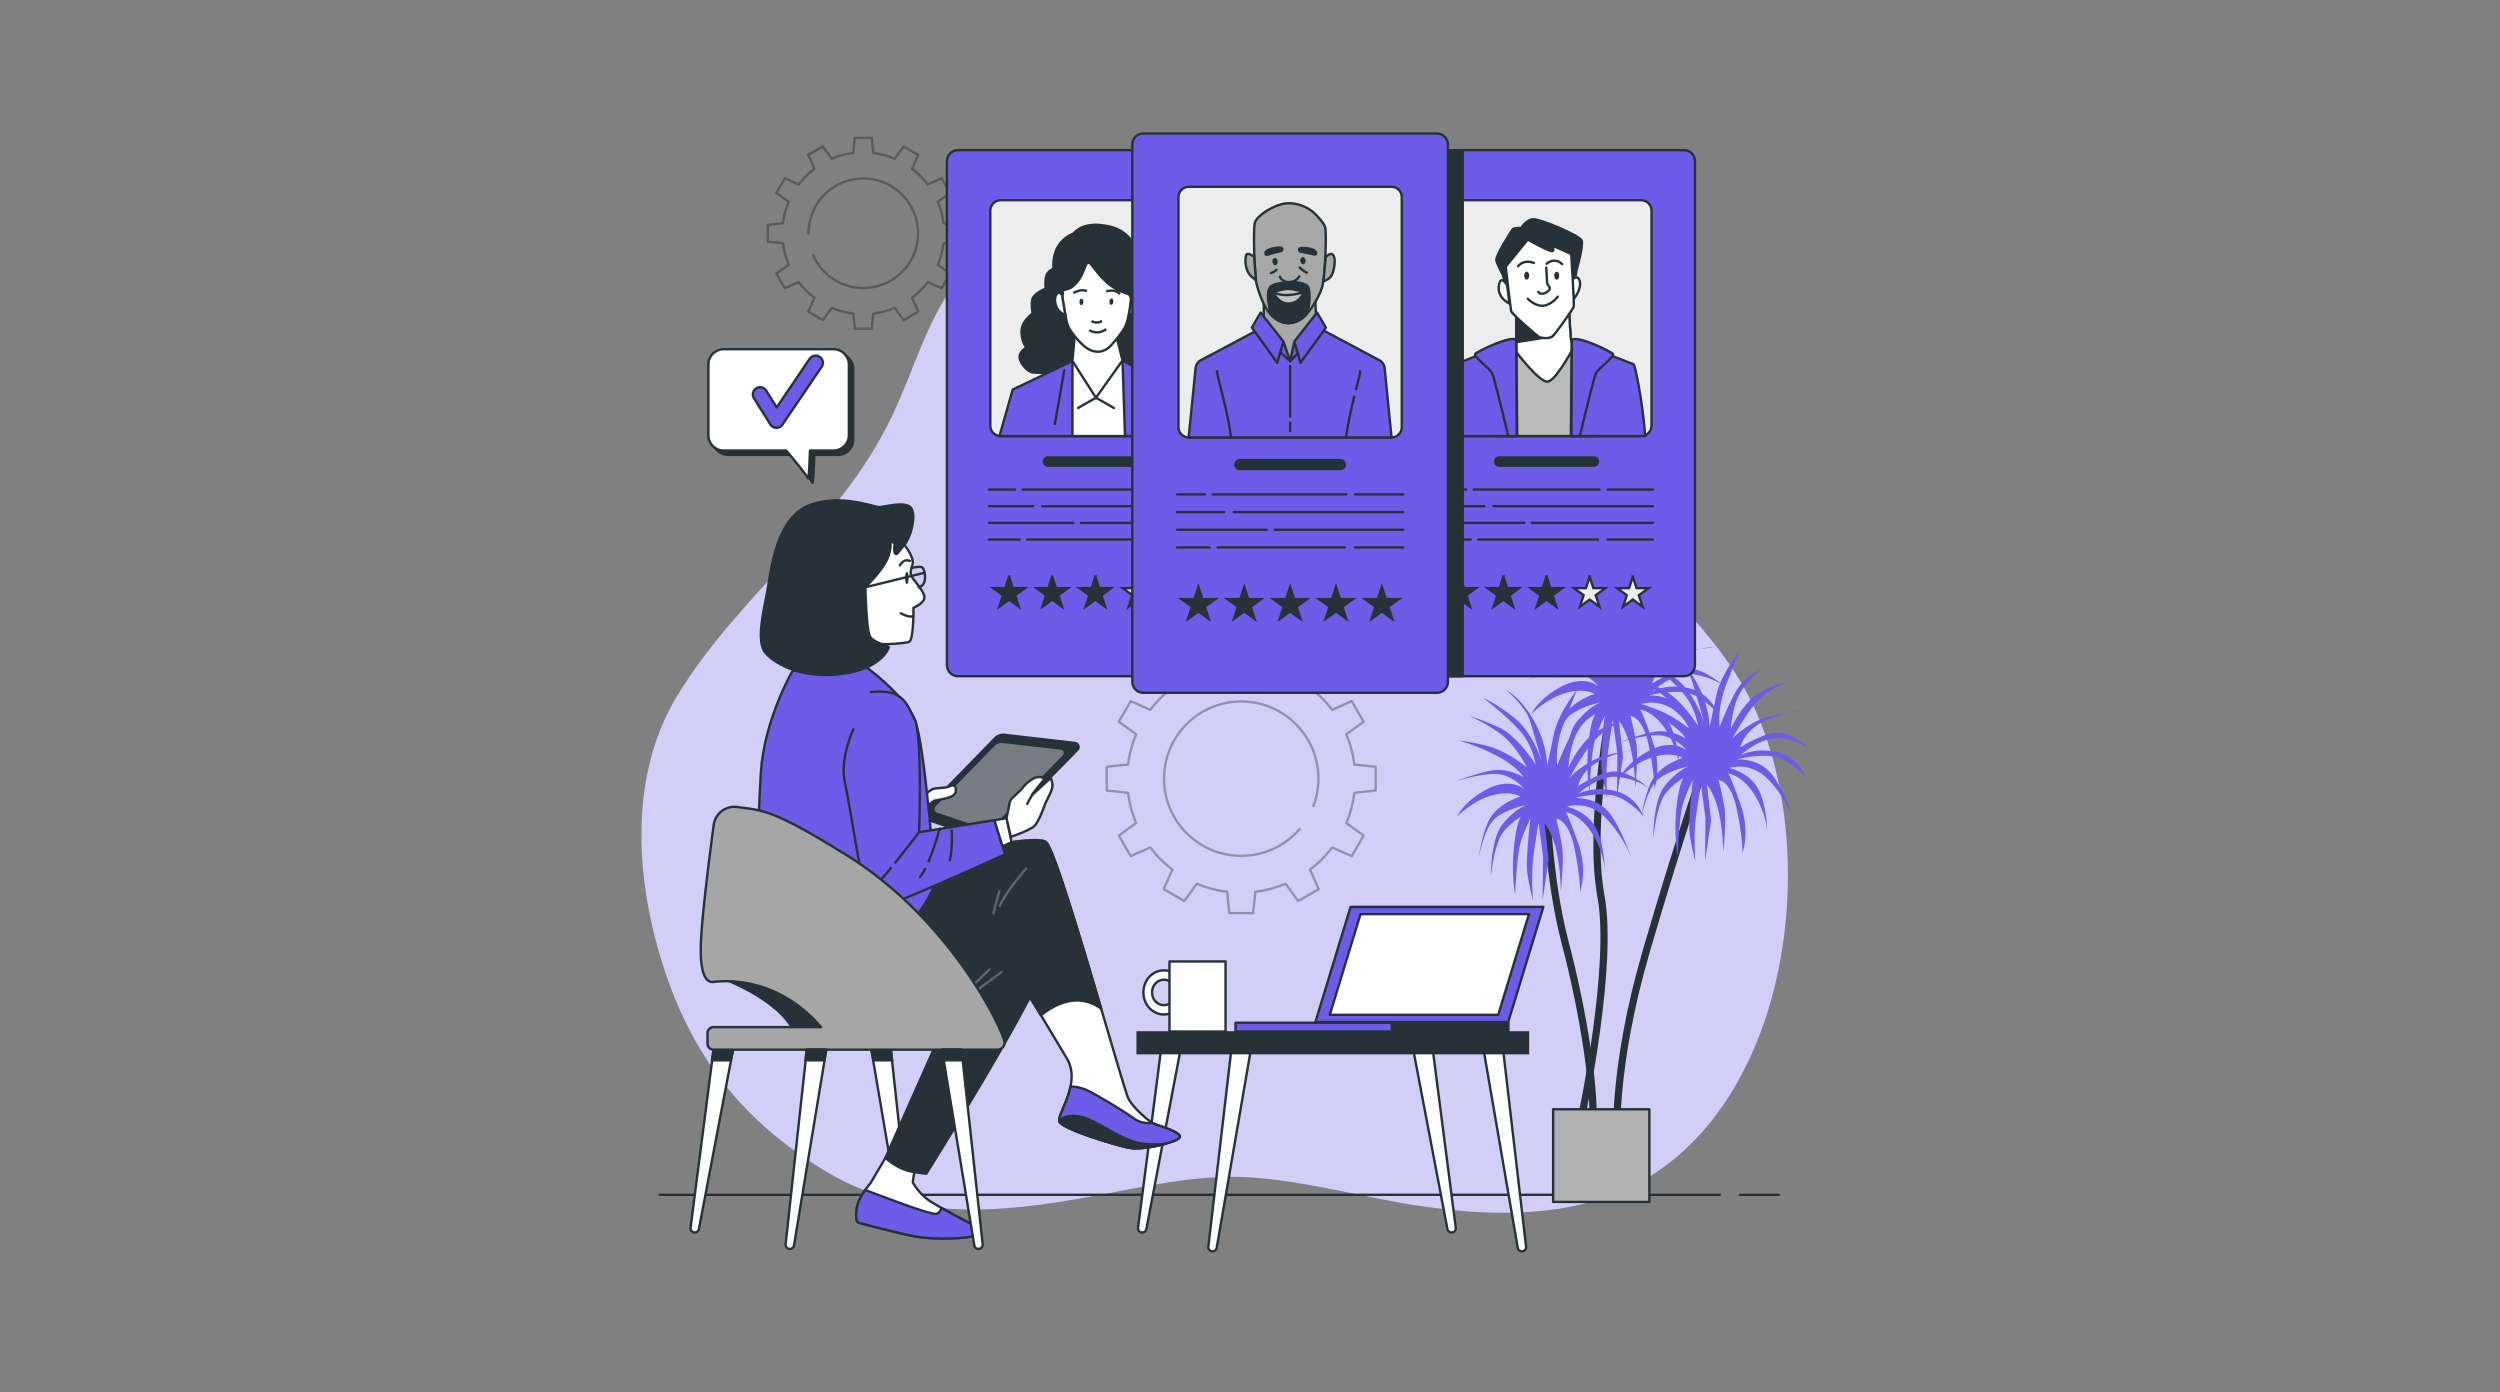 <svg xmlns="http://www.w3.org/2000/svg" width="2284" height="1272" fill="none"><rect width="100%" height="100%" fill="#808080" stroke="none"/><path fill="#6C5CE7" d="M1404.07 373.448c-7.29-14.524-14.92-28.831-23.6-42.465-100.24-157.321-368.68-242.966-501.7-80.353-31.703 38.757-42.752 85.59-64.091 130.039-48.534 101.09-139.21 161.528-196.067 255.14-44.073 72.564-38.198 165.566-13.612 244.01 26.717 85.241 73.734 144.771 148.942 190.031 84.313 50.73 174.489 36.64 265.628 18.99 40.98-7.94 83.24-16.04 125.15-13.01 52.47 3.79 104.27 19.08 156.32 26.51 54.14 7.72 110.31 9.55 162.46-7.29 167-53.92 206.57-306.591 137.89-451.334-24.31-51.234-65.51-90.761-103.77-130.866-41.29-43.292-66.61-85.66-93.55-139.402Z"/><path fill="#fff" d="M1404.07 373.448c-7.29-14.524-14.92-28.831-23.6-42.465-100.24-157.321-368.68-242.966-501.7-80.353-31.703 38.757-42.752 85.59-64.091 130.039-48.534 101.09-139.21 161.528-196.067 255.14-44.073 72.564-38.198 165.566-13.612 244.01 26.717 85.241 73.734 144.771 148.942 190.031 84.313 50.73 174.489 36.64 265.628 18.99 40.98-7.94 83.24-16.04 125.15-13.01 52.47 3.79 104.27 19.08 156.32 26.51 54.14 7.72 110.31 9.55 162.46-7.29 167-53.92 206.57-306.591 137.89-451.334-24.31-51.234-65.51-90.761-103.77-130.866-41.29-43.292-66.61-85.66-93.55-139.402Z" opacity=".7"/><path stroke="#263238" stroke-linecap="round" stroke-linejoin="round" stroke-miterlimit="10" stroke-width="2.194" d="M1589.54 1091.57h35.52m-1022.443 0h968.613"/><path stroke="#263238" stroke-linecap="round" stroke-linejoin="round" stroke-miterlimit="10" stroke-width="6.582" d="M1557.58 698.521s-22.19 63.101-53.39 169.887c-31.21 106.787-27.04 173.352-27.04 173.352m-5.54-396.634s-20.8 109.56-9.02 173.355c11.79 63.795-16.82 197.699-16.82 197.699"/><path stroke="#263238" stroke-linecap="round" stroke-linejoin="round" stroke-miterlimit="10" stroke-width="6.582" d="M1412.66 729.726s1.39 71.421 17.34 131.749c15.95 60.329 29.82 142.155 24.27 178.215"/><path fill="#6C5CE7" d="M1561.84 664.371s.46-18.384-11.58-40.447c-12.04-22.06-26.39-29.414-26.39-29.414s18.06 15.167 22.22 28.495c4.17 13.329 11.12 38.147 11.12 38.147s-7.87-26.657-25.01-40.446c-17.13-13.789-28.71-18.384-28.71-18.384s20.84 15.628 33.34 29.876c12.51 14.248 14.36 30.795 14.36 30.795s-16.21-26.199-33.81-34.011c-17.59-7.813-26.39-10.112-26.39-10.112s19.91 8.732 31.95 19.302c12.04 10.571 20.38 27.577 20.38 27.577s-18.06-15.167-36.59-19.764c-18.52-4.596-25.47-4.596-25.47-4.596s15.75 3.677 34.74 13.789c18.98 10.112 24.08 19.305 24.08 19.305s-12.5-7.354-25.01-6.435c-12.5.919-38.44 11.031-38.44 11.031s23.16-7.812 38.44-7.354c15.29.461 25.93 13.789 25.93 13.789s-12.5-11.031-33.8 0c-21.31 11.032-27.79 25.28-27.79 25.28s13.89-14.248 31.49-19.305c17.6-5.055 26.4.919 26.4.919s-18.06 5.516-26.4 17.925c-8.33 12.409-11.58 37.689-11.58 37.689s5.1-28.038 15.75-36.309c10.65-8.274 27.32-11.49 27.32-11.49s-10.19 3.677-21.3 17.466c-11.11 13.79-10.65 47.801-10.65 47.801s2.78-28.037 10.19-39.066c7.41-11.032 21.3-17.925 21.3-17.925s-6.02-4.136-9.73 24.36c-3.7 28.495.47 49.178.47 49.178s1.39-36.769 5.09-48.259c3.71-11.49 8.8-21.141 8.8-21.141s-4.63 37.688-2.78 50.097c1.85 12.41 5.1 24.36 5.1 24.36s-1.85-23.44.46-40.446c2.31-17.006 4.63-30.334 4.63-30.334l4.17 31.253-.46 39.527 5.55-37.23-3.7-33.092s7.41 9.193 11.11 26.657c3.71 17.467 3.71 35.39 3.71 35.39s3.24-29.415.93-42.285c-2.32-12.87-5.1-23.9-5.1-23.9s11.12 0 16.67 27.118c5.56 27.118 5.1 39.527 5.1 39.527s6.94-18.844-1.39-43.204c-8.34-24.36-11.58-29.415-11.58-29.415s12.5 1.378 23.62 18.845c11.11 17.466 12.04 34.011 12.04 34.011s-.46-24.819-8.8-39.527c-8.34-14.709-25.93-18.384-25.93-18.384s18.98-6.435 35.19 10.112c16.21 16.548 23.16 35.39 23.16 35.39s-10.65-31.715-22.69-43.205c-12.04-11.49-28.72-10.112-28.72-10.112s18.06-5.055 33.35-2.758c15.28 2.297 29.64 19.303 29.64 19.303s-6.49-19.303-27.33-23.441c-20.84-4.135-32.41 3.217-32.41 3.217s18.98-17.925 37.04-15.628c18.06 2.297 28.25 10.571 28.25 10.571s-18.06-16.087-31.95-15.628c-13.89.461-33.34 13.328-33.34 13.328s2.78-16.086 24.54-25.279c21.77-9.193 31.49-7.354 31.49-7.354s-28.71.919-44.92 10.571c-16.21 9.651-18.99 15.167-18.99 15.167s14.36-28.037 27.79-39.527c13.43-11.49 25.93-14.248 25.93-14.248s-24.08 4.596-36.12 16.547-18.52 27.118-18.52 27.118.92-17.006 6.94-29.876c6.02-12.87 20.38-23.899 20.38-23.899s-15.28 5.055-24.08 22.06c-8.8 17.006-13.43 29.876-13.43 29.876s-2.78-16.086 6.02-38.608c8.8-22.521 12.04-30.795 12.04-30.795s-17.14 22.061-20.84 39.527c-3.71 17.467-6.49 30.337-6.49 30.337Z"/><path fill="#6C5CE7" d="M1481.36 605.958s.47-18.386-11.57-40.447c-12.04-22.061-26.4-29.415-26.4-29.415s18.06 15.167 22.23 28.496c4.17 13.328 11.12 38.147 11.12 38.147s-7.88-26.657-25.01-40.446c-17.14-13.79-28.71-18.386-28.71-18.386s20.84 15.628 33.34 29.876c12.5 14.247 14.35 30.792 14.35 30.792s-16.2-26.198-33.8-34.011c-17.6-7.813-26.4-10.112-26.4-10.112s19.91 8.732 31.95 19.303c12.05 10.57 20.38 27.576 20.38 27.576s-18.06-15.167-36.58-19.764c-18.53-4.596-25.47-4.596-25.47-4.596s15.74 3.677 34.73 13.789c18.99 10.112 24.08 19.303 24.08 19.303s-12.5-7.354-25.01-6.435c-12.5.919-38.43 11.032-38.43 11.032s23.15-7.813 38.43-7.355c15.29.459 25.94 13.79 25.94 13.79s-12.51-11.032-33.81 0c-21.31 11.031-27.79 25.279-27.79 25.279s13.89-14.248 31.49-19.305c17.6-5.055 26.4.919 26.4.919s-18.06 5.516-26.4 17.925c-8.33 12.409-11.58 37.689-11.58 37.689s5.1-28.038 15.75-36.309c10.65-8.274 27.32-11.49 27.32-11.49s-10.18 3.677-21.3 17.464c-11.11 13.79-10.65 47.801-10.65 47.801s2.78-28.037 10.19-39.066c7.41-11.032 21.3-17.925 21.3-17.925s-6.02-4.136-9.73 24.36c-3.7 28.495.47 49.178.47 49.178s1.39-36.769 5.09-48.259c3.71-11.49 8.8-21.141 8.8-21.141s-4.63 37.688-2.78 50.097c1.85 12.41 5.1 24.36 5.1 24.36s-1.86-23.44.46-40.446c2.31-17.006 4.63-30.334 4.63-30.334l4.17 31.253-.46 39.527 5.55-37.23-3.7-33.092s7.41 9.193 11.11 26.657c3.71 17.465 3.71 35.392 3.71 35.392s3.24-29.415.92-42.285c-2.31-12.87-5.09-23.899-5.09-23.899s11.11 0 16.67 27.117c5.56 27.118 5.1 39.528 5.1 39.528s6.94-18.845-1.39-43.205c-8.34-24.36-11.58-29.415-11.58-29.415s12.5 1.38 23.62 18.845c11.11 17.466 12.04 34.011 12.04 34.011s-.46-24.819-8.8-39.527c-8.33-14.709-25.93-18.386-25.93-18.386s18.98-6.435 35.19 10.112c16.21 16.547 23.16 35.392 23.16 35.392s-10.65-31.715-22.69-43.205c-12.04-11.49-28.72-10.112-28.72-10.112s18.07-5.055 33.35-2.758c15.28 2.298 29.64 19.305 29.64 19.305s-6.49-19.305-27.33-23.44c-20.84-4.136-32.41 3.216-32.41 3.216s18.98-17.925 37.04-15.626c18.07 2.3 28.25 10.571 28.25 10.571s-18.06-16.086-31.95-15.628c-13.89.461-33.34 13.329-33.34 13.329s2.77-16.087 24.54-25.279c21.77-9.193 31.49-7.355 31.49-7.355s-28.71.92-44.92 10.571-18.99 15.167-18.99 15.167 14.36-28.037 27.79-39.527c13.43-11.49 25.93-14.248 25.93-14.248s-24.08 4.597-36.12 16.547c-12.04 11.951-18.52 27.118-18.52 27.118s.92-17.006 6.94-29.876c6.02-12.867 20.38-23.899 20.38-23.899s-15.28 5.055-24.08 22.061c-8.8 17.006-13.43 29.876-13.43 29.876s-2.78-16.087 6.02-38.608c8.8-22.522 12.04-30.795 12.04-30.795s-17.14 22.06-20.84 39.527c-3.71 17.469-6.49 30.339-6.49 30.339Z"/><path fill="#6C5CE7" d="M1413.46 699.733s.46-18.383-11.58-40.446c-12.04-22.061-26.4-29.415-26.4-29.415s18.07 15.167 22.23 28.496c4.17 13.328 11.12 38.147 11.12 38.147s-7.87-26.657-25.01-40.447c-17.13-13.789-28.71-18.383-28.71-18.383s20.84 15.628 33.34 29.876c12.51 14.247 14.36 30.795 14.36 30.795s-16.21-26.199-33.81-34.012c-17.6-7.813-26.39-10.112-26.39-10.112s19.91 8.732 31.95 19.303c12.04 10.571 20.37 27.576 20.37 27.576s-18.06-15.167-36.58-19.763c-18.52-4.597-25.47-4.597-25.47-4.597s15.75 3.677 34.73 13.79c18.99 10.112 24.08 19.302 24.08 19.302s-12.5-7.354-25-6.435c-12.51.92-38.44 11.032-38.44 11.032s23.16-7.813 38.44-7.355c15.28.461 25.93 13.79 25.93 13.79s-12.5-11.032-33.81 0c-21.3 11.031-27.78 25.279-27.78 25.279s13.89-14.248 31.49-19.305c17.59-5.055 26.39.919 26.39.919s-18.06 5.516-26.39 17.925c-8.34 12.41-11.58 37.689-11.58 37.689s5.09-28.037 15.74-36.309c10.66-8.273 27.33-11.49 27.33-11.49s-10.19 3.678-21.31 17.467c-11.11 13.787-10.65 47.8-10.65 47.8s2.78-28.037 10.19-39.066c7.41-11.031 21.31-17.925 21.31-17.925s-6.02-4.136-9.73 24.36c-3.71 28.496.46 49.179.46 49.179s1.39-36.77 5.1-48.26c3.7-11.49 8.79-21.141 8.79-21.141s-4.63 37.689-2.77 50.098c1.85 12.409 5.09 24.36 5.09 24.36s-1.85-23.441.46-40.447c2.32-17.005 4.64-30.334 4.64-30.334l4.16 31.254-.46 39.527 5.56-37.228-3.71-33.092s7.41 9.193 11.12 26.657c3.7 17.466 3.7 35.391 3.7 35.391s3.24-29.415.93-42.285c-2.31-12.87-5.09-23.899-5.09-23.899s11.11 0 16.67 27.118c5.56 27.118 5.09 39.527 5.09 39.527s6.95-18.844-1.39-43.204c-8.33-24.36-11.57-29.415-11.57-29.415s12.5 1.378 23.61 18.844c11.12 17.467 12.04 34.012 12.04 34.012s-.46-24.819-8.8-39.528c-8.33-14.708-25.93-18.383-25.93-18.383s18.99-6.435 35.2 10.112c16.21 16.547 23.15 35.392 23.15 35.392s-10.65-31.715-22.69-43.205c-12.04-11.49-28.71-10.112-28.71-10.112s18.06-5.055 33.34-2.758c15.29 2.297 29.64 19.303 29.64 19.303s-6.48-19.303-27.32-23.441c-20.84-4.135-32.42 3.217-32.42 3.217s18.99-17.925 37.05-15.628c18.06 2.299 28.25 10.571 28.25 10.571s-18.06-16.087-31.96-15.626c-13.89.461-33.34 13.329-33.34 13.329s2.78-16.087 24.55-25.28c21.76-9.193 31.49-7.354 31.49-7.354s-28.72.919-44.92 10.571c-16.21 9.651-18.99 15.167-18.99 15.167s14.35-28.037 27.79-39.527c13.42-11.49 25.93-14.248 25.93-14.248s-24.08 4.596-36.12 16.547-18.53 27.118-18.53 27.118.93-17.006 6.95-29.876c6.02-12.87 20.37-23.899 20.37-23.899s-15.28 5.055-24.08 22.061c-8.79 17.005-13.43 29.875-13.43 29.875s-2.78-16.086 6.02-38.608c8.8-22.521 12.04-30.795 12.04-30.795s-17.13 22.061-20.84 39.528a8639.57 8639.57 0 0 1-6.48 30.329Z"/><path fill="#B0B0B0" stroke="#263238" stroke-linecap="round" stroke-linejoin="round" stroke-miterlimit="10" stroke-width="2.194" d="M1506.85 1013.44h-87.91v84.63h87.91v-84.63Z"/><path stroke="#000" stroke-linecap="round" stroke-linejoin="round" stroke-miterlimit="10" stroke-width="2.194" d="M1187.42 757.354c-12.93 15.013-32.07 24.52-53.44 24.52-38.93 0-70.5-31.563-70.5-70.5 0-38.935 31.56-70.5 70.5-70.5s70.5 31.563 70.5 70.5c0 8.785-1.61 17.192-4.54 24.948m56.88-14.085v-21.728l-19.48-2.042a103.696 103.696 0 0 0-7.38-27.607l15.83-11.499-10.86-18.816-17.9 7.975a104.875 104.875 0 0 0-20.2-20.198l7.98-17.898-18.82-10.863-11.5 15.834a103.456 103.456 0 0 0-27.6-7.378l-2.05-19.483h-21.72l-2.05 19.483a103.344 103.344 0 0 0-27.6 7.378l-11.5-15.834-18.82 10.863 7.98 17.898a104.875 104.875 0 0 0-20.2 20.198l-17.9-7.975-10.86 18.816L1038 670.86a103.696 103.696 0 0 0-7.38 27.607l-19.48 2.042v21.728l19.48 2.042c1.2 9.676 3.72 18.941 7.38 27.607l-15.83 11.499 10.86 18.816 17.9-7.975a104.594 104.594 0 0 0 20.2 20.198l-7.98 17.898 18.82 10.863 11.5-15.834a103.456 103.456 0 0 0 27.6 7.378l2.05 19.481h21.72l2.05-19.481a103.456 103.456 0 0 0 27.6-7.378l11.5 15.834 18.82-10.863-7.98-17.898a104.875 104.875 0 0 0 20.2-20.198l17.9 7.975 10.86-18.816-15.83-11.499a103.696 103.696 0 0 0 7.38-27.607l19.48-2.042ZM738.653 213.125c0-27.623 22.394-50.017 50.016-50.017 27.623 0 50.017 22.394 50.017 50.017 0 27.624-22.394 50.016-50.017 50.016-20.566 0-38.235-12.413-45.92-30.158m133.07-12.153v-15.415l-13.822-1.448a73.347 73.347 0 0 0-5.235-19.586l11.233-8.157-7.707-13.348-12.699 5.658a74.344 74.344 0 0 0-14.329-14.329l5.658-12.699-13.348-7.708-8.157 11.234a73.442 73.442 0 0 0-19.586-5.235l-1.448-13.822h-15.415l-1.448 13.822a73.422 73.422 0 0 0-19.586 5.235l-8.157-11.234-13.349 7.708 5.659 12.699a74.344 74.344 0 0 0-14.329 14.329l-12.699-5.658-7.708 13.348 11.234 8.157a73.442 73.442 0 0 0-5.235 19.586l-13.823 1.448v15.415l13.823 1.448a73.347 73.347 0 0 0 5.235 19.586l-11.234 8.157 7.708 13.348 12.699-5.658a74.344 74.344 0 0 0 14.329 14.329l-5.659 12.699 13.349 7.708 8.157-11.234a73.422 73.422 0 0 0 19.586 5.235l1.448 13.822h15.415l1.448-13.822a73.347 73.347 0 0 0 19.586-5.235l8.157 11.234 13.348-7.708-5.658-12.699a74.344 74.344 0 0 0 14.329-14.329l12.699 5.658 7.707-13.348-11.233-8.157a73.422 73.422 0 0 0 5.235-19.586l13.822-1.448Z" opacity=".3"/><path fill="#263238" stroke="#263238" stroke-miterlimit="10" stroke-width="2.194" d="M765.551 323.037H665.097c-7.708 0-13.956 6.249-13.956 13.956v64.629c0 7.707 6.248 13.956 13.956 13.956h57.281c5.305 6.371 19.013 22.971 19.814 25.376.741 2.22 1.481-15.933 1.81-25.376h21.547c7.707 0 13.956-6.249 13.956-13.956v-64.629c.002-7.707-6.246-13.956-13.954-13.956Z"/><path fill="#fff" stroke="#263238" stroke-linecap="round" stroke-linejoin="round" stroke-miterlimit="10" stroke-width="2.194" d="M761.567 319.057H661.112c-7.707 0-13.956 6.249-13.956 13.956v64.631c0 7.708 6.249 13.956 13.956 13.956h57.281c5.305 6.369 19.013 22.971 19.814 25.376.74 2.22 1.481-15.933 1.81-25.376h21.548c7.707 0 13.956-6.248 13.956-13.956v-64.631c.002-7.707-6.247-13.956-13.954-13.956Z"/><path fill="#6C5CE7" stroke="#263238" stroke-linecap="round" stroke-linejoin="round" stroke-miterlimit="10" stroke-width="2.194" d="M709.352 390.818h-.125a6.587 6.587 0 0 1-5.456-3.093l-14.926-23.882a6.582 6.582 0 1 1 11.163-6.977l9.575 15.319 30.15-44.385a6.58 6.58 0 0 1 9.142-1.746 6.58 6.58 0 0 1 1.746 9.142l-35.823 52.739a6.593 6.593 0 0 1-5.446 2.883Z"/><path fill="#fff" stroke="#263238" stroke-linecap="round" stroke-linejoin="round" stroke-miterlimit="10" stroke-width="2.194" d="M1063.27 886.52c-10.31 0-18.67 9.028-18.67 20.165 0 11.137 8.36 20.165 18.67 20.165 10.3 0 18.66-9.028 18.66-20.165 0-11.137-8.35-20.165-18.66-20.165Zm0 31.789c-5.95 0-10.77-5.204-10.77-11.626s4.82-11.626 10.77-11.626c5.94 0 10.76 5.204 10.76 11.626s-4.82 11.626-10.76 11.626Z"/><path fill="#fff" stroke="#263238" stroke-linecap="round" stroke-linejoin="round" stroke-miterlimit="10" stroke-width="2.194" d="M1119.68 878.376h-51.24v64.058h51.24v-64.058Z"/><path fill="#6C5CE7" stroke="#263238" stroke-linecap="round" stroke-linejoin="round" stroke-miterlimit="10" stroke-width="2.194" d="M1410.01 828.533h-176.14l-32.13 105.239h176.14l32.13-105.239Z"/><path fill="#fff" stroke="#263238" stroke-linecap="round" stroke-linejoin="round" stroke-miterlimit="10" stroke-width="2.194" d="M1396.85 835.178h-153.89l-28.07 91.948h153.89l28.07-91.948Z"/><path fill="#6C5CE7" stroke="#263238" stroke-linecap="round" stroke-linejoin="round" stroke-miterlimit="10" stroke-width="2.194" d="M1377.88 934.369h-249.12v8.065h249.12v-8.065Z"/><path fill="#263238" stroke="#263238" stroke-linecap="round" stroke-linejoin="round" stroke-miterlimit="10" stroke-width="2.194" d="M1377.87 934.369h-106.35v8.065h106.35v-8.065Z"/><path fill="#fff" stroke="#263238" stroke-linecap="round" stroke-linejoin="round" stroke-miterlimit="10" stroke-width="2.194" d="m1060.72 958.983-20.98 162.597c-.34 2.33 1.46 4.42 3.81 4.42 1.81 0 3.38-1.26 3.77-3.03l31.22-163.985h-17.82v-.002Zm64.23 0-20.98 179.817a3.855 3.855 0 0 0 7.58 1.39l31.22-181.207h-17.82Zm248.27 0 20.99 179.817c.34 2.32-1.47 4.41-3.82 4.41-1.81 0-3.37-1.26-3.76-3.02l-31.22-181.207h17.81Zm-64.24 0 20.98 162.597a3.851 3.851 0 0 1-3.81 4.42 3.87 3.87 0 0 1-3.77-3.03l-31.22-163.985h17.82v-.002Z"/><path fill="#263238" d="M1397.06 942.107h-358.81v21.152h358.81v-21.152Z"/><path fill="#6C5CE7" stroke="#263238" stroke-linecap="round" stroke-linejoin="round" stroke-miterlimit="10" stroke-width="2.194" d="M1538.48 617.757h-251.19c-5.53 0-10.01-4.483-10.01-10.012V147.163c0-5.529 4.48-10.011 10.01-10.011h251.19c5.53 0 10.01 4.482 10.01 10.011v460.58c0 5.531-4.48 10.014-10.01 10.014Z"/><path fill="#EDEDED" stroke="#263238" stroke-miterlimit="10" stroke-width="2.194" d="M1499.36 182.925h-172.95c-5.24 0-9.5 4.252-9.5 9.496v196.448c0 5.246 4.26 9.496 9.5 9.496h172.95c5.25 0 9.5-4.252 9.5-9.496V192.421c0-5.244-4.26-9.496-9.5-9.496Z"/><path fill="#263238" d="M1456.1 426.508h-86.44a4.843 4.843 0 0 1-4.84-4.84c0-2.672 2.17-4.84 4.84-4.84h86.44c2.67 0 4.84 2.168 4.84 4.84 0 2.672-2.17 4.84-4.84 4.84Z"/><path stroke="#263238" stroke-linecap="round" stroke-linejoin="round" stroke-miterlimit="10" stroke-width="2.194" d="M1468.81 447.251h41.23m-163.63 0h114.8m-145.48 0h23.78m24.89 15.214h145.65m-194.32 0h40.38m43.56 15.216h110.38m-194.32 0h77.03m76.05 15.213h41.23m-159.45 0h109.25m-144.11 0h27.93"/><path fill="#263238" stroke="#263238" stroke-miterlimit="10" stroke-width="2.194" d="m1334.06 526.809 3.41 10.491h11.03l-8.92 6.484 3.41 10.489-8.93-6.483-8.92 6.483 3.41-10.489-8.93-6.484h11.04l3.4-10.491Zm39.43 0 3.41 10.491h11.02l-8.92 6.484 3.41 10.489-8.92-6.483-8.93 6.483 3.41-10.489-8.92-6.484h11.03l3.41-10.491Zm39.4 0 3.41 10.491h11.03l-8.92 6.484 3.4 10.489-8.92-6.483-8.92 6.483 3.41-10.489-8.93-6.484h11.03l3.41-10.491Z"/><path fill="#EDEDED" stroke="#263238" stroke-miterlimit="10" stroke-width="2.194" d="m1452.31 526.809 3.41 10.491h11.03l-8.92 6.484 3.41 10.489-8.93-6.483-8.92 6.483 3.41-10.489-8.92-6.484h11.02l3.41-10.491Zm39.42 0 3.41 10.491h11.03l-8.93 6.484 3.41 10.489-8.92-6.483-8.93 6.483 3.41-10.489-8.92-6.484h11.03l3.41-10.491Z"/><path fill="#BABABA" stroke="#263238" stroke-linecap="round" stroke-linejoin="round" stroke-miterlimit="10" stroke-width="2.194" d="m1456.73 398.365 3.13-77.781s-23.11-8.256-24.1-8.256c-1 0-2.32-30.767-2.32-30.767l-47.88 4.623-.33 24.823-25.1 10.566 5.82 76.79 90.78.002Z"/><path fill="#fff" stroke="#263238" stroke-linecap="round" stroke-linejoin="round" stroke-miterlimit="10" stroke-width="2.194" d="M1435.75 312.328c-.99 0-2.31-30.767-2.31-30.767l-47.88 4.623-.33 24.821-6.18 2.597c5.72 7.704 27.2 35.903 34.9 35.047 6.72-.746 19.78-23.747 25.84-35.084-2.23-.741-3.8-1.237-4.04-1.237Z"/><path fill="#263238" stroke="#263238" stroke-linecap="round" stroke-linejoin="round" stroke-miterlimit="10" stroke-width="2.194" d="m1393.23 285.445-7.67.741-.34 24.821-6.17 2.6 39.2-6.288-25.02-21.874Zm-3.38-77.191s-6.61-.332-7.93 1.32c-1.32 1.652-15.85 24.437-14.86 28.399 1 3.963 5.95 13.208 5.95 13.208l3.96 14.2 2.97-23.776 16.18-15.852 36.33 10.897 3.63 19.154 2.64.66s1.32-8.256 1.65-9.576c.34-1.321 6.28-22.456 4.63-27.079-1.65-4.622-38.31-20.143-44.58-19.482-6.28.662-10.57 7.927-10.57 7.927Z"/><path fill="#fff" stroke="#263238" stroke-linecap="round" stroke-linejoin="round" stroke-miterlimit="10" stroke-width="2.194" d="M1376.97 260.758s-5.94-10.897-7.59.329c-1.66 11.227 9.57 16.181 9.57 16.181l-1.98-16.51Zm59.11-4.952s5.61-5.944 7.26 1.32c1.65 7.265-5.61 16.181-5.61 16.181l-1.65-17.501Z"/><path fill="#fff" stroke="#263238" stroke-linecap="round" stroke-linejoin="round" stroke-miterlimit="10" stroke-width="2.194" d="M1375.66 243.588s4.29 37.647 4.95 40.618c.66 2.973 23.78 22.455 25.1 23.447 1.32.989 9.24 2.312 12.54-.331 3.31-2.642 18.83-25.098 19.49-27.079.66-1.981-2.31-48.213-2.31-48.213l-18.5-8.256s4.3 5.283.99 5.615c-3.3.331-22.12-10.567-22.12-10.567l-20.14 24.766Z"/><path stroke="#263238" stroke-linecap="round" stroke-linejoin="round" stroke-miterlimit="10" stroke-width="2.194" d="M1401.41 240.283s-8.58-3.962-14.53 2.973m26.1-2.312s6.93-6.604 14.2.331m-14.54 3.302s.66 13.21.99 14.86c.33 1.652 3.96 2.973 1.32 5.944-2.64 2.973-7.59 4.293-9.57 1.32m-9.58 6.276s6.93 7.264 14.53 6.274c7.59-.989 12.87-8.256 12.87-8.256"/><path fill="#263238" d="M1397.12 251.842c0 2.006-1.04 3.634-2.32 3.634-1.27 0-2.31-1.626-2.31-3.634 0-2.005 1.04-3.633 2.31-3.633 1.28.002 2.32 1.628 2.32 3.633Zm27.4 0c0 2.006-1.03 3.634-2.31 3.634s-2.31-1.626-2.31-3.634c0-2.005 1.03-3.633 2.31-3.633 1.28.002 2.31 1.628 2.31 3.633Z"/><path fill="#6C5CE7" stroke="#263238" stroke-linecap="round" stroke-linejoin="round" stroke-miterlimit="10" stroke-width="2.194" d="M1386.17 398.367c-.52-47.546-.95-87.359-.95-87.359s-54.39 21.543-56.47 21.795c-3.66.446-4.49 34.582-8.06 65.564h65.48Z"/><path fill="#6C5CE7" stroke="#263238" stroke-linecap="round" stroke-linejoin="round" stroke-miterlimit="10" stroke-width="2.194" d="M1363.09 340.728c1.53 2.668 8.87 32.699 14.82 57.638h7.78l-.47-87.358c-2.65-5.944-36.33 10.237-37.65 12.547-1.32 2.313 12.88 12.55 15.52 17.173Zm139.88 57.637c-2.07-31.444-9.37-65.205-10.44-65.563-1.98-.66-56.47-21.795-56.47-21.795s-.43 39.812-.94 87.358h67.85Z"/><path fill="#6C5CE7" stroke="#263238" stroke-linecap="round" stroke-linejoin="round" stroke-miterlimit="10" stroke-width="2.194" d="M1443.37 398.366c5.94-24.939 13.29-54.971 14.82-57.639 2.64-4.623 16.84-14.86 15.52-17.172-1.32-2.313-35.01-18.493-37.65-12.548l-.47 87.359h7.78Zm-317.06 219.391H875.121c-5.529 0-10.012-4.483-10.012-10.012V147.163c0-5.529 4.483-10.011 10.012-10.011h251.189c5.52 0 10.01 4.482 10.01 10.011v460.58c0 5.531-4.49 10.014-10.01 10.014Z"/><path fill="#EDEDED" stroke="#263238" stroke-miterlimit="10" stroke-width="2.194" d="M1087.19 182.925H914.238c-5.244 0-9.496 4.252-9.496 9.496v196.448a9.495 9.495 0 0 0 9.496 9.496h172.952c5.24 0 9.49-4.252 9.49-9.496V192.421c0-5.244-4.25-9.496-9.49-9.496Z"/><path fill="#263238" d="M1043.93 426.508h-86.442a4.84 4.84 0 0 1 0-9.68h86.442c2.67 0 4.84 2.168 4.84 4.84 0 2.672-2.17 4.84-4.84 4.84Z"/><path stroke="#263238" stroke-linecap="round" stroke-linejoin="round" stroke-miterlimit="10" stroke-width="2.194" d="M1056.63 447.251h41.23m-163.602 0h114.792m-145.495 0h23.776m24.888 15.213h145.651m-194.315 0h40.371m43.566 15.217h110.378m-194.315 0h77.022m76.053 15.213h41.23m-159.454 0h109.264m-144.115 0h27.925"/><path fill="#263238" stroke="#263238" stroke-miterlimit="10" stroke-width="2.194" d="m921.884 526.809 3.407 10.492h11.032l-8.923 6.483 3.407 10.49-8.923-6.484-8.923 6.484 3.407-10.49-8.923-6.483h11.03l3.409-10.492Zm39.424 0 3.407 10.492h11.032l-8.925 6.483 3.409 10.49-8.923-6.484-8.925 6.484 3.409-10.49-8.925-6.483h11.032l3.409-10.492Zm39.402 0 3.41 10.492h11.03l-8.92 6.483 3.41 10.49-8.93-6.484-8.921 6.484 3.41-10.49-8.926-6.483h11.032l3.405-10.492Z"/><path fill="#EDEDED" stroke="#263238" stroke-miterlimit="10" stroke-width="2.194" d="m1040.13 526.809 3.41 10.492h11.03l-8.92 6.483 3.41 10.49-8.93-6.484-8.92 6.484 3.41-10.49-8.92-6.483h11.02l3.41-10.492Zm39.42 0 3.41 10.492h11.03l-8.93 6.483 3.41 10.49-8.92-6.484-8.93 6.484 3.41-10.49-8.92-6.483h11.03l3.41-10.492Z"/><path fill="#263238" stroke="#263238" stroke-miterlimit="10" stroke-width="2.194" d="M1070.74 317.297s4.21-3.508 4.56-13.679c.35-10.172-10.17-17.186-10.17-17.186s1.41-7.014.35-12.627c-1.05-5.612-12.27-10.171-12.27-10.171s1.05-6.314-.7-11.924c-1.76-5.61-9.82-7.366-9.82-7.366-16.23-22.591-35.06-16.606-38.41-15.301-3.36-1.305-22.18-7.29-38.407 15.301 0 0-8.067 1.753-9.82 7.366-1.753 5.612-.702 11.924-.702 11.924s-11.222 4.559-12.275 10.171c-1.054 5.613.351 12.627.351 12.627s-10.523 7.014-10.172 17.186c.351 10.171 4.559 13.679 4.559 13.679s-6.314 3.857-6.314 8.767c0 4.911 5.963 12.627 11.224 14.031 4.966 1.325 55.86.149 61.556.013 5.69.136 56.59 1.312 61.55-.013 5.27-1.402 11.23-9.118 11.23-14.031 0-4.91-6.32-8.767-6.32-8.767Z"/><path fill="#fff" stroke="#263238" stroke-miterlimit="10" stroke-width="2.194" d="M1034.56 272.327s.34-7.203 4.6-4.662c4.27 2.538-.65 13.89-2.83 16.477-2.19 2.588-5.1 4.153-5.1 4.153l2.2-13.901 1.13-2.067Z"/><path fill="#6C5CE7" stroke="#263238" stroke-linecap="round" stroke-linejoin="round" stroke-miterlimit="10" stroke-width="2.194" d="m1088.43 398.365-8.79-39.191-54.12-29.862-45.729.467-54.589 26.128-12.069 42.458h175.297Z"/><path fill="#fff" stroke="#263238" stroke-miterlimit="10" stroke-width="2.194" d="m1027.8 398.365-2.28-69.053-45.731.467v68.586h48.011Z"/><path fill="#fff" stroke="#263238" stroke-miterlimit="10" stroke-width="2.194" d="m982.123 303.651-2.334 26.128 21.461 33.595 24.26-34.062-6.53-26.128-36.857.467Z"/><path fill="#fff" stroke="#263238" stroke-miterlimit="10" stroke-width="2.194" d="M970.251 269.471s3.318 23.228 5.641 28.61c2.326 5.381 12.273 18.052 19.841 21.595 7.567 3.543 13.377.671 16.307-1.409 2.93-2.079 11.1-11.397 15.59-19.144 4.49-7.747 6.13-31.673 6.13-31.673l-1.78-16.957s-36.109-21.583-43.637-20.499c-7.527 1.086-21.468 28.961-20.593 32.296.878 3.337 2.501 7.181 2.501 7.181Z"/><path stroke="#263238" stroke-miterlimit="10" stroke-width="2.194" d="M997.281 293.148s3.449 3.317 9.529.184m-11.622 8.222s6.712 5.349 15.512-.889m-30.075-32.911s6.126-4.159 12.462-1.893m17.503.383s8.13-2.89 12.52 2.477"/><path fill="#263238" d="M989.786 275.784c-.076 1.635-.947 2.965-1.943 2.971-.997.009-1.742-1.31-1.666-2.944.077-1.635.948-2.964 1.944-2.971.996-.006 1.742 1.312 1.665 2.944Zm27.344-.206c-.08 1.634-.95 2.964-1.94 2.971-1 .006-1.75-1.31-1.67-2.945.08-1.634.95-2.964 1.94-2.97 1-.007 1.75 1.312 1.67 2.944Z"/><path fill="#263238" stroke="#263238" stroke-miterlimit="10" stroke-width="2.194" d="M992.741 240.76s-1.716 3.613-4.057 9.544c-2.341 5.932-8.291 11.891-11.705 13.201-3.411 1.312-6.788 1.852-6.788 1.852s2.128 4.098.064 4.113c-2.063.016-3.873-5.37-3.873-5.37s-6.889-17.947-2.602-32.38c4.287-14.432 17.105-18.385 17.105-18.385s6.648-9.821 25.365-7.649c18.72 2.173 28.15 9.816 34.7 29.565 6.55 19.75-3.24 30.621-4.59 31.918-1.35 1.297-.47 4.375-1.79 5.156-1.33.781-2.94-3.32-2.94-3.32s-9.41-2.758-16.89-8.1-16.209-17.104-18.153-19.663c-1.944-2.553-3.846-.482-3.846-.482Z"/><path fill="#fff" stroke="#263238" stroke-miterlimit="10" stroke-width="2.194" d="M970.265 269.471s-2.901-4.092-5.134-.477c-2.231 3.616-1.22 9.522.93 13.107 2.152 3.583 7.269 5.937 7.269 5.937l-3.065-18.567Z"/><path stroke="#263238" stroke-linecap="round" stroke-linejoin="round" stroke-miterlimit="10" stroke-width="2.194" d="m984.922 372.705 16.328-9.331 16.33 9.331m-45.252-34.528-8.594 49.113m70.646-48.647 7.71 48.542"/><path fill="#263238" stroke="#263238" stroke-linecap="round" stroke-linejoin="round" stroke-miterlimit="10" stroke-width="2.194" d="M1336.35 137.217h-17.58v480.589h17.58V137.217Z"/><path fill="#6C5CE7" stroke="#263238" stroke-linecap="round" stroke-linejoin="round" stroke-miterlimit="10" stroke-width="2.194" d="M1312.8 632.927h-268.3c-5.53 0-10.02-4.482-10.02-10.011V131.991c0-5.529 4.49-10.011 10.02-10.011h268.3c5.53 0 10.02 4.482 10.02 10.011v490.923c0 5.531-4.49 10.013-10.02 10.013Z"/><path fill="#EDEDED" stroke="#263238" stroke-miterlimit="10" stroke-width="2.194" d="M1271.18 170.643h-185.07c-5.24 0-9.49 4.252-9.49 9.495v210.05c0 5.243 4.25 9.495 9.49 9.495h185.07c5.25 0 9.5-4.252 9.5-9.495v-210.05c0-5.243-4.25-9.495-9.5-9.495Z"/><path fill="#6C5CE7" stroke="#263238" stroke-linecap="round" stroke-linejoin="round" stroke-miterlimit="10" stroke-width="2.194" d="m1260.12 329.068-57.09-30.361-24.39.939-24.39-.939-57.1 30.361a9.253 9.253 0 0 0-4.86 7.246l-6.34 63.37h185.37l-6.33-63.37a9.269 9.269 0 0 0-4.87-7.246Z"/><path fill="#A8A8A8" stroke="#263238" stroke-linecap="round" stroke-linejoin="round" stroke-miterlimit="10" stroke-width="2.194" d="M1154.57 270.879v26.96l24.12 32.162 24.12-32.162-1.42-27.432-46.82.472Z"/><path fill="#A8A8A8" stroke="#263238" stroke-linecap="round" stroke-linejoin="round" stroke-miterlimit="10" stroke-width="2.194" d="M1200.14 194.135s9.12 8.504 10.56 13.539c1.44 5.036-.01 46.667-3.06 55.524-3.04 8.857-11.49 24.377-21 29.639-9.52 5.261-21.25.993-27.65-7.793-6.41-8.787-10.27-22.414-11.38-27.18-1.1-4.765-3.12-47.559-1.1-54.479 2.03-6.92 18.38-16.859 28.97-17.657 10.59-.803 19.97 4.32 24.66 8.407Z"/><path stroke="#263238" stroke-linecap="round" stroke-linejoin="round" stroke-miterlimit="10" stroke-width="2.194" d="M1187.01 252.537s-2.01 4.173-7.71 5.073c-5.7.899-9.43-2.677-9.95-4.759"/><path fill="#263238" stroke="#263238" stroke-linecap="round" stroke-linejoin="round" stroke-miterlimit="10" stroke-width="2.194" d="M1187.68 229.755s10.53 2.023 12.93 2.747c2.39.722 3.5-3.475-3.1-5.009-6.61-1.531-13.29-1.549-9.83 2.262Zm-16.94-.531s-10.4 2.608-12.75 3.464c-2.36.856-3.7-3.276 2.81-5.174 6.52-1.897 13.19-2.288 9.94 1.71Z"/><path fill="#263238" d="M1187.97 238.405c.19 1.832 1.43 3.205 2.76 3.067 1.33-.138 2.26-1.737 2.07-3.569-.19-1.835-1.43-3.208-2.76-3.068-1.33.139-2.26 1.738-2.07 3.57Zm-25.51.832c.19 1.834 1.43 3.206 2.76 3.067 1.34-.138 2.26-1.737 2.07-3.569-.19-1.832-1.42-3.206-2.76-3.067-1.33.138-2.26 1.735-2.07 3.569Z"/><path fill="#263238" stroke="#263238" stroke-linecap="round" stroke-linejoin="round" stroke-miterlimit="10" stroke-width="2.194" d="M1181.75 257.66s11.96.584 13.64 4.985c1.68 4.401 1.34 18.769-1.78 23.974-3.11 5.204-11.91 8.561-16.77 8.762-4.86.202-11.34-3.394-13.43-5.921-2.09-2.528-3.8-7.229-4.21-11.15-.41-3.923-2.26-12.881 1.92-16.67 4.18-3.791 20.63-3.98 20.63-3.98Z"/><path fill="#C2C2C2" stroke="#263238" stroke-linecap="round" stroke-linejoin="round" stroke-miterlimit="10" stroke-width="2.194" d="M1163.2 266.913s7.93-2.962 13.72-2.956c5.8.007 14.02 2.811 14.02 2.811s-2.37 9.397-12.63 10.467c-10.26 1.069-15.11-10.322-15.11-10.322Z"/><path stroke="#263238" stroke-linecap="round" stroke-linejoin="round" stroke-miterlimit="10" stroke-width="2.194" d="M1190.94 266.767s-16.12 6.255-27.74.145m24.2-22.345s4.69 4.085 6.57 4.5m-27.71-2.603s-3.07 2.76-5.18 2.98"/><path fill="#A8A8A8" stroke="#263238" stroke-linecap="round" stroke-linejoin="round" stroke-miterlimit="10" stroke-width="2.194" d="M1211.13 235.08s4.59-5.663 7.15-1.661c2.55 4.004.19 16.45-2.55 19.48-2.73 3.03-6.59 4.042-6.59 4.042l1.99-21.861Zm-65.33-.514s-5.96-4.563-7.19-1.691c-1.23 2.872-1.08 10.178 1.27 15.116 2.35 4.941 7.52 7.756 7.52 7.756l-1.6-21.181Z"/><path fill="#6C5CE7" stroke="#263238" stroke-linecap="round" stroke-linejoin="round" stroke-miterlimit="10" stroke-width="2.194" d="m1151.72 285.542-8.04 13.716 23.17 32.16 5.68-19.391-20.81-26.485Zm51.57 0 8.04 13.716-23.18 32.16-5.67-19.391 20.81-26.485Zm-20.82 26.484L1178.69 330l6.76-6.995-2.98-10.979Zm-9.93 0 6.15 17.974-8.99-8.217 2.84-9.757Z"/><path stroke="#263238" stroke-linecap="round" stroke-linejoin="round" stroke-miterlimit="10" stroke-width="2.194" d="M1178.63 386.028v7.804m0-59.514v46.344m58.58-18.279c-2.83 11.517-5.98 25.374-7.37 36.813m12.7-59.999c.66-.294-1.11 6.442-3.57 16.181m-127.03-16.181c-1.51-.673 9.69 35.3 12.69 60.002"/><path fill="#263238" d="M1224.61 429.603h-91.9a5.151 5.151 0 0 1-5.15-5.147 5.15 5.15 0 0 1 5.15-5.147h91.9c2.84 0 5.14 2.303 5.14 5.147 0 2.843-2.3 5.147-5.14 5.147Z"/><path stroke="#263238" stroke-linecap="round" stroke-linejoin="round" stroke-miterlimit="10" stroke-width="2.194" d="M1238.12 451.659h43.83m-173.97 0h122.04m-154.66 0h25.27m26.48 16.174h154.85m-206.6 0h42.92m46.32 16.175h117.35m-206.59 0h81.88m80.88 16.174h43.83m-169.55 0h116.16m-153.2 0h29.69"/><path fill="#263238" stroke="#263238" stroke-miterlimit="10" stroke-width="2.194" d="m1094.84 536.238 3.63 11.154h11.72l-9.48 6.891 3.62 11.155-9.49-6.894-9.49 6.894 3.63-11.155-9.49-6.891h11.73l3.62-11.154Zm41.91 0 3.62 11.154h11.73l-9.49 6.891 3.63 11.155-9.49-6.894-9.49 6.894 3.63-11.155-9.49-6.891h11.73l3.62-11.154Zm41.91 0 3.62 11.154h11.73l-9.49 6.891 3.62 11.155-9.48-6.894-9.49 6.894 3.62-11.155-9.49-6.891h11.73l3.63-11.154Zm41.89 0 3.63 11.154h11.72l-9.48 6.891 3.62 11.155-9.49-6.894-9.48 6.894 3.62-11.155-9.49-6.891h11.73l3.62-11.154Zm41.91 0 3.62 11.154h11.73l-9.49 6.891 3.63 11.155-9.49-6.894-9.49 6.894 3.63-11.155-9.49-6.891h11.73l3.62-11.154Z"/><path fill="#fff" stroke="#263238" stroke-linecap="round" stroke-linejoin="round" stroke-miterlimit="10" stroke-width="2.194" d="m813.864 958.983 17.66 162.597a3.855 3.855 0 0 1-7.58 1.39l-27.897-163.985h17.817v-.002Zm-161.964 0-20.984 162.597a3.86 3.86 0 0 0 3.816 4.42c1.81 0 3.374-1.26 3.765-3.03l31.22-163.985H651.9v-.002Z"/><path fill="#263238" stroke="#263238" stroke-linecap="round" stroke-linejoin="round" stroke-miterlimit="10" stroke-width="2.194" d="m815.137 968.74-1.27-9.757h-17.82l1.988 9.757h17.102Zm-147.634 0 2.222-9.757h-17.817l-1.51 9.757h17.105Z"/><path fill="#fff" stroke="#263238" stroke-linecap="round" stroke-linejoin="round" stroke-miterlimit="10" stroke-width="2.194" d="m808.9 1057.88-13.687 23.19s-10.921 12.1-12.398 22.43c-1.476 10.33-.294 13.28 2.657 13.87 2.951.59 35.297 9.61 52.713 12.56 17.416 2.95 46.144 1.29 51.162-.78 5.018-2.06 5.608-6.79 1.18-9.15-4.427-2.36-37.46-19.45-44.248-25.06-6.788-5.61-12.398-13.87-12.398-15.06 0-1.18 1.476-8.85 1.476-8.85l-26.457-13.15Z"/><path fill="#6C5CE7" stroke="#263238" stroke-linecap="round" stroke-linejoin="round" stroke-miterlimit="10" stroke-width="2.194" d="M890.527 1120c-2.929-1.56-18.361-9.56-30.446-16.43-.64 2.27-1.988 4.82-4.842 5.43-5.147 1.1-51.776-16.97-64.828-21.81-3.133 4.44-6.786 10.64-7.596 16.31-1.476 10.33-.294 13.28 2.657 13.87 2.951.59 35.297 9.61 52.713 12.56 17.416 2.95 46.144 1.29 51.162-.78 5.018-2.06 5.608-6.78 1.18-9.15Z"/><path fill="#263238" stroke="#263238" stroke-linecap="round" stroke-linejoin="round" stroke-miterlimit="10" stroke-width="2.194" d="m871.87 916.204-62.979 141.676s11.209 10.14 22.95 12.28c11.742 2.13 14.41 2.13 14.41 2.13s103.541-164.625 111.547-199.85c8.006-35.225-30.955-40.563-35.76-40.563-4.803 0-117.418 10.674-117.418 10.674l-103.542 58.174s6.635 40.512 53.628 42.39c57.187 2.289 117.164-26.911 117.164-26.911Z"/><path stroke="#636363" stroke-linecap="round" stroke-linejoin="round" stroke-miterlimit="10" stroke-width="2.194" d="m871.859 916.205 32.024-30.422m11.201 2.135L890 906.598"/><path fill="#fff" stroke="#263238" stroke-linecap="round" stroke-linejoin="round" stroke-miterlimit="10" stroke-width="2.194" d="M839.309 787.044s105.143-26.686 116.352-17.614c11.209 9.072 70.449 225.23 75.249 234.3 4.81 9.08 19.75 21.89 24.56 23.49 4.8 1.6 24.01 7.47 22.41 11.74-1.6 4.27-33.09 12.28-46.43 9.61-13.35-2.67-60.846-17.08-63.514-24.02-2.668-6.94 20.815-34.691 6.404-58.175-14.41-23.485-33.089-56.575-50.703-81.659-17.613-25.084-16.012-50.17-16.012-50.17l-89.664 9.074 21.348-56.576Z"/><path fill="#263238" stroke="#263238" stroke-linecap="round" stroke-linejoin="round" stroke-miterlimit="10" stroke-width="2.194" d="M1006.04 921.503c-19.253-65.357-43.598-146.583-50.377-152.073-11.209-9.072-116.352 17.614-116.352 17.614l-21.35 56.574 89.664-9.072s-1.601 25.084 16.012 50.17c9.107 12.969 18.493 28.077 27.434 42.893 11.63-9.505 33.241-21.793 54.969-6.106Z"/><path stroke="#636363" stroke-linecap="round" stroke-linejoin="round" stroke-miterlimit="10" stroke-width="2.194" d="M937.518 793.448s-19.213 21.883-24.018 34.159m-.529-13.344s-4.27 14.943-5.338 20.281"/><path fill="#6C5CE7" stroke="#263238" stroke-linecap="round" stroke-linejoin="round" stroke-miterlimit="10" stroke-width="2.194" d="M1055.46 1027.22c-.6-.2-1.36-.58-2.24-1.1-5.14.22-11.67-.34-16.44-3.71-9.07-6.4-20.81-13.87-38.959-24.014-8.234-4.601-14.908-5.783-19.766-5.715-3.018 14.719-11.812 27.469-10.123 31.869 2.668 6.94 50.168 21.35 63.508 24.02 13.35 2.66 44.84-5.34 46.44-9.61 1.6-4.27-17.62-10.14-22.42-11.74Z"/><path fill="#263238" stroke="#263238" stroke-linecap="round" stroke-linejoin="round" stroke-miterlimit="10" stroke-width="2.194" d="M1043.73 1044.83c-19.75-2.67-41.1-21.35-56.577-24.55-15.479-3.2-19.215 4.27-19.215 4.27 2.667 6.94 50.172 21.35 63.512 24.02 8 1.6 22.53-.64 33.23-3.61-6.15.66-13.43.89-20.95-.13ZM908.74 674.861l-64.973 66.552c-2.06 2.284-1.108 5.933 1.808 6.918l53.505 18.068a6.786 6.786 0 0 0 7.016-1.677l78.234-79.73c2.137-2.178.838-5.862-2.194-6.215l-64.128-7.405a10.79 10.79 0 0 0-9.268 3.489Z"/><path fill="#263238" d="m908.466 681.721-53.718 55.024c-1.705 1.889-.915 4.906 1.494 5.72l44.238 14.936c2.04.689 4.294.15 5.801-1.386l64.681-65.919c1.766-1.801.691-4.847-1.814-5.138l-53.02-6.122a8.93 8.93 0 0 0-7.662 2.885Z"/><path fill="#fff" d="m908.466 681.721-53.718 55.024c-1.705 1.889-.915 4.906 1.494 5.72l44.238 14.936c2.04.689 4.294.15 5.801-1.386l64.681-65.919c1.766-1.801.691-4.847-1.814-5.138l-53.02-6.122a8.93 8.93 0 0 0-7.662 2.885Z" opacity=".37"/><path fill="#fff" stroke="#263238" stroke-linecap="round" stroke-linejoin="round" stroke-miterlimit="10" stroke-width="2.194" d="M845.352 725.563s5.331-4.39 7.841-5.018c2.51-.627 11.29-.627 13.8-1.882 2.51-1.255 5.645-2.196 6.273 1.882.627 4.077-1.883 6.587-5.645 7.842-3.763 1.255-14.114 3.137-14.114 3.137l-6.273 4.39-1.882-10.351Z"/><path fill="#6C5CE7" stroke="#263238" stroke-linecap="round" stroke-linejoin="round" stroke-miterlimit="10" stroke-width="2.194" d="M724.02 612.998s-25.703 44.062-28.915 92.714c-3.212 48.651-5.967 189.098-.458 194.147 5.507 5.048 88.583-15.148 118.417-38.553 29.834-23.408 41.308-53.701 41.308-53.701s-9.18-128.513-18.818-150.545c-9.638-22.03-44.683-49.225-50.65-51.52-5.97-2.295-60.884 7.458-60.884 7.458Z"/><path fill="#6C5CE7" d="M779.556 666.239s-12.392 27.081-7.802 47.733c4.59 20.654 18.36 113.827 23.866 117.039 5.507 3.212 122.546-50.488 122.546-50.488l-9.638-31.21-68.845 11.016s3.212-89.041-4.132-103.269c-7.343-14.229-10.555-27.998-39.931-24.786"/><path stroke="#263238" stroke-linecap="round" stroke-linejoin="round" stroke-miterlimit="10" stroke-width="2.194" d="M779.556 666.239s-12.392 27.081-7.802 47.733c4.59 20.654 18.36 113.827 23.866 117.039 5.507 3.212 122.546-50.488 122.546-50.488l-9.638-31.21-68.845 11.016s3.212-89.041-4.132-103.269c-7.343-14.229-10.555-27.998-39.931-24.786"/><path stroke="#263238" stroke-linecap="round" stroke-linejoin="round" stroke-miterlimit="10" stroke-width="2.194" d="M814.034 792.881c-4.03 4.921-7.788 9.369-10.612 12.429m36.25-44.981s-11.089 14.515-21.774 27.78m27.285 5.691c-1.488 2.89-3.028 5.437-4.581 7.379m17.906-44.062s-4.358 16.286-10.156 29.887m21.172-28.052s.917 16.523-1.836 27.08"/><path fill="#fff" stroke="#263238" stroke-linecap="round" stroke-linejoin="round" stroke-miterlimit="10" stroke-width="2.194" d="m908.531 749.314 11.016-1.835 4.588 22.03-8.26 3.673-7.344-23.868Zm11.031-1.835L922.7 732.2c.522-2.556 9.798-9.816 11.091-11.802 1.937-2.973 4.905-5.478 7.771-7.514 1.816-1.29 3.929-2.534 6.213-2.909 1.648-.272 5.283-.277 5.832 1.858.173.674-1.189 2.029-1.527 2.466-6.341 8.151-10.169 12.405-8.814 11.677l16.686-15.218s2.753 5.507.917 10.557c-1.836 5.049-5.966 12.851-5.966 12.851s-5.506 16.523-10.096 20.654-21.328 9.702-21.328 9.702l-3.917-17.043Z"/><path stroke="#263238" stroke-linecap="round" stroke-linejoin="round" stroke-miterlimit="10" stroke-width="2.194" d="M943.263 725.978s-3.119 4.774-4.747 8.438"/><path fill="#263238" stroke="#263238" stroke-linecap="round" stroke-linejoin="round" stroke-miterlimit="10" stroke-width="2.194" d="M658.055 893.031s53.586 19.235 67.325 49.464h37.785s-19.926-31.001-48.779-42.636c-28.851-11.635-56.331-6.828-56.331-6.828Z"/><path fill="#A6A6A6" stroke="#263238" stroke-linecap="round" stroke-linejoin="round" stroke-miterlimit="10" stroke-width="2.194" d="M673.658 737.284c-10.513-1.499-20.209 5.899-21.624 16.424-3.771 28.037-11.839 90.739-11.839 113.904 0 30.226 8.93 29.54 10.992 29.54 2.063 0 54.96-9.619 98.926 41.218h-98.197a5.538 5.538 0 0 0-5.538 5.538v9.533a5.538 5.538 0 0 0 5.538 5.538h259.346c4.383 0 7.521-4.252 6.193-8.428-7.553-23.761-55.841-114.263-143.298-168.815-69.388-43.276-77.688-41.199-100.499-44.452Z"/><path fill="#fff" stroke="#263238" stroke-linecap="round" stroke-linejoin="round" stroke-miterlimit="10" stroke-width="2.194" d="m737.096 958.983-19.32 177.607a3.86 3.86 0 0 0 3.815 4.42c1.81 0 3.374-1.26 3.765-3.03l29.56-178.995h-17.82v-.002Zm141.341 0 19.32 177.607a3.86 3.86 0 0 1-3.815 4.42 3.859 3.859 0 0 1-3.765-3.03l-29.56-178.995h17.82v-.002Z"/><path fill="#263238" stroke="#263238" stroke-linecap="round" stroke-linejoin="round" stroke-miterlimit="10" stroke-width="2.194" d="m753.011 968.74 1.895-9.757h-17.817l-1.253 9.757h17.175Zm126.676 0-1.25-9.757h-17.82l1.896 9.757h17.174Z"/><path fill="#fff" stroke="#263238" stroke-linecap="round" stroke-linejoin="round" stroke-miterlimit="10" stroke-width="2.194" d="M824.199 495.25s11.529 13.006 9.458 20.395c-2.069 7.389-2.365 8.276-.296 11.823 2.069 3.548 13.006 14.779 10.937 19.806-2.069 5.024-9.755 7.981-9.755 7.981s.296 28.97-3.844 31.039c-4.137 2.069-35.472 2.955-38.131 2.365-2.662-.592-8.276-36.949-8.572-49.661-.296-12.71 18.032-52.024 24.239-57.051 6.209-5.026 15.964 13.303 15.964 13.303Z"/><path stroke="#263238" stroke-linecap="round" stroke-linejoin="round" stroke-miterlimit="10" stroke-width="2.194" d="m790.641 536.473 53.665-13.142"/><path fill="#263238" stroke="#263238" stroke-linecap="round" stroke-linejoin="round" stroke-miterlimit="10" stroke-width="2.194" d="M813.131 492.633s2.288 6.481-2.289 17.536c-4.574 11.056-20.204 26.306-20.204 26.306s.763 36.98 3.813 44.223c3.049 7.242 18.679 8.769 17.536 11.055-1.143 2.286-8.005 19.444-43.079 24.018-35.073 4.574-59.854-8.388-69.385-19.061-9.531-10.674-1.143-41.173 1.907-59.091 3.049-17.919 8.005-62.523 35.836-75.103 27.831-12.581 61.38.763 65.954.763 4.575 0 24.781-6.099 29.356 1.143 4.574 7.243-.382 26.306-6.481 33.549-6.099 7.242-6.863 9.53-8.388 7.624-1.525-1.907-.382-8.77-.382-8.77l-4.194-4.192Z"/><path stroke="#263238" stroke-linecap="round" stroke-linejoin="round" stroke-miterlimit="10" stroke-width="2.194" d="M832.773 518.898s7.982-2.069 10.051-.296c2.069 1.772 5.321 15.667-3.548 18.032m-7.979-24.24s-5.32-2.661-9.164 4.138"/><path fill="#263238" d="M828.493 533.679c.898 0 1.626-2.515 1.626-5.617s-.728-5.617-1.626-5.617c-.898 0-1.626 2.515-1.626 5.617s.728 5.617 1.626 5.617Z"/><path stroke="#263238" stroke-linecap="round" stroke-linejoin="round" stroke-miterlimit="10" stroke-width="2.194" d="M834.249 562.942s-3.252 1.773-11.233-2.661"/></svg>